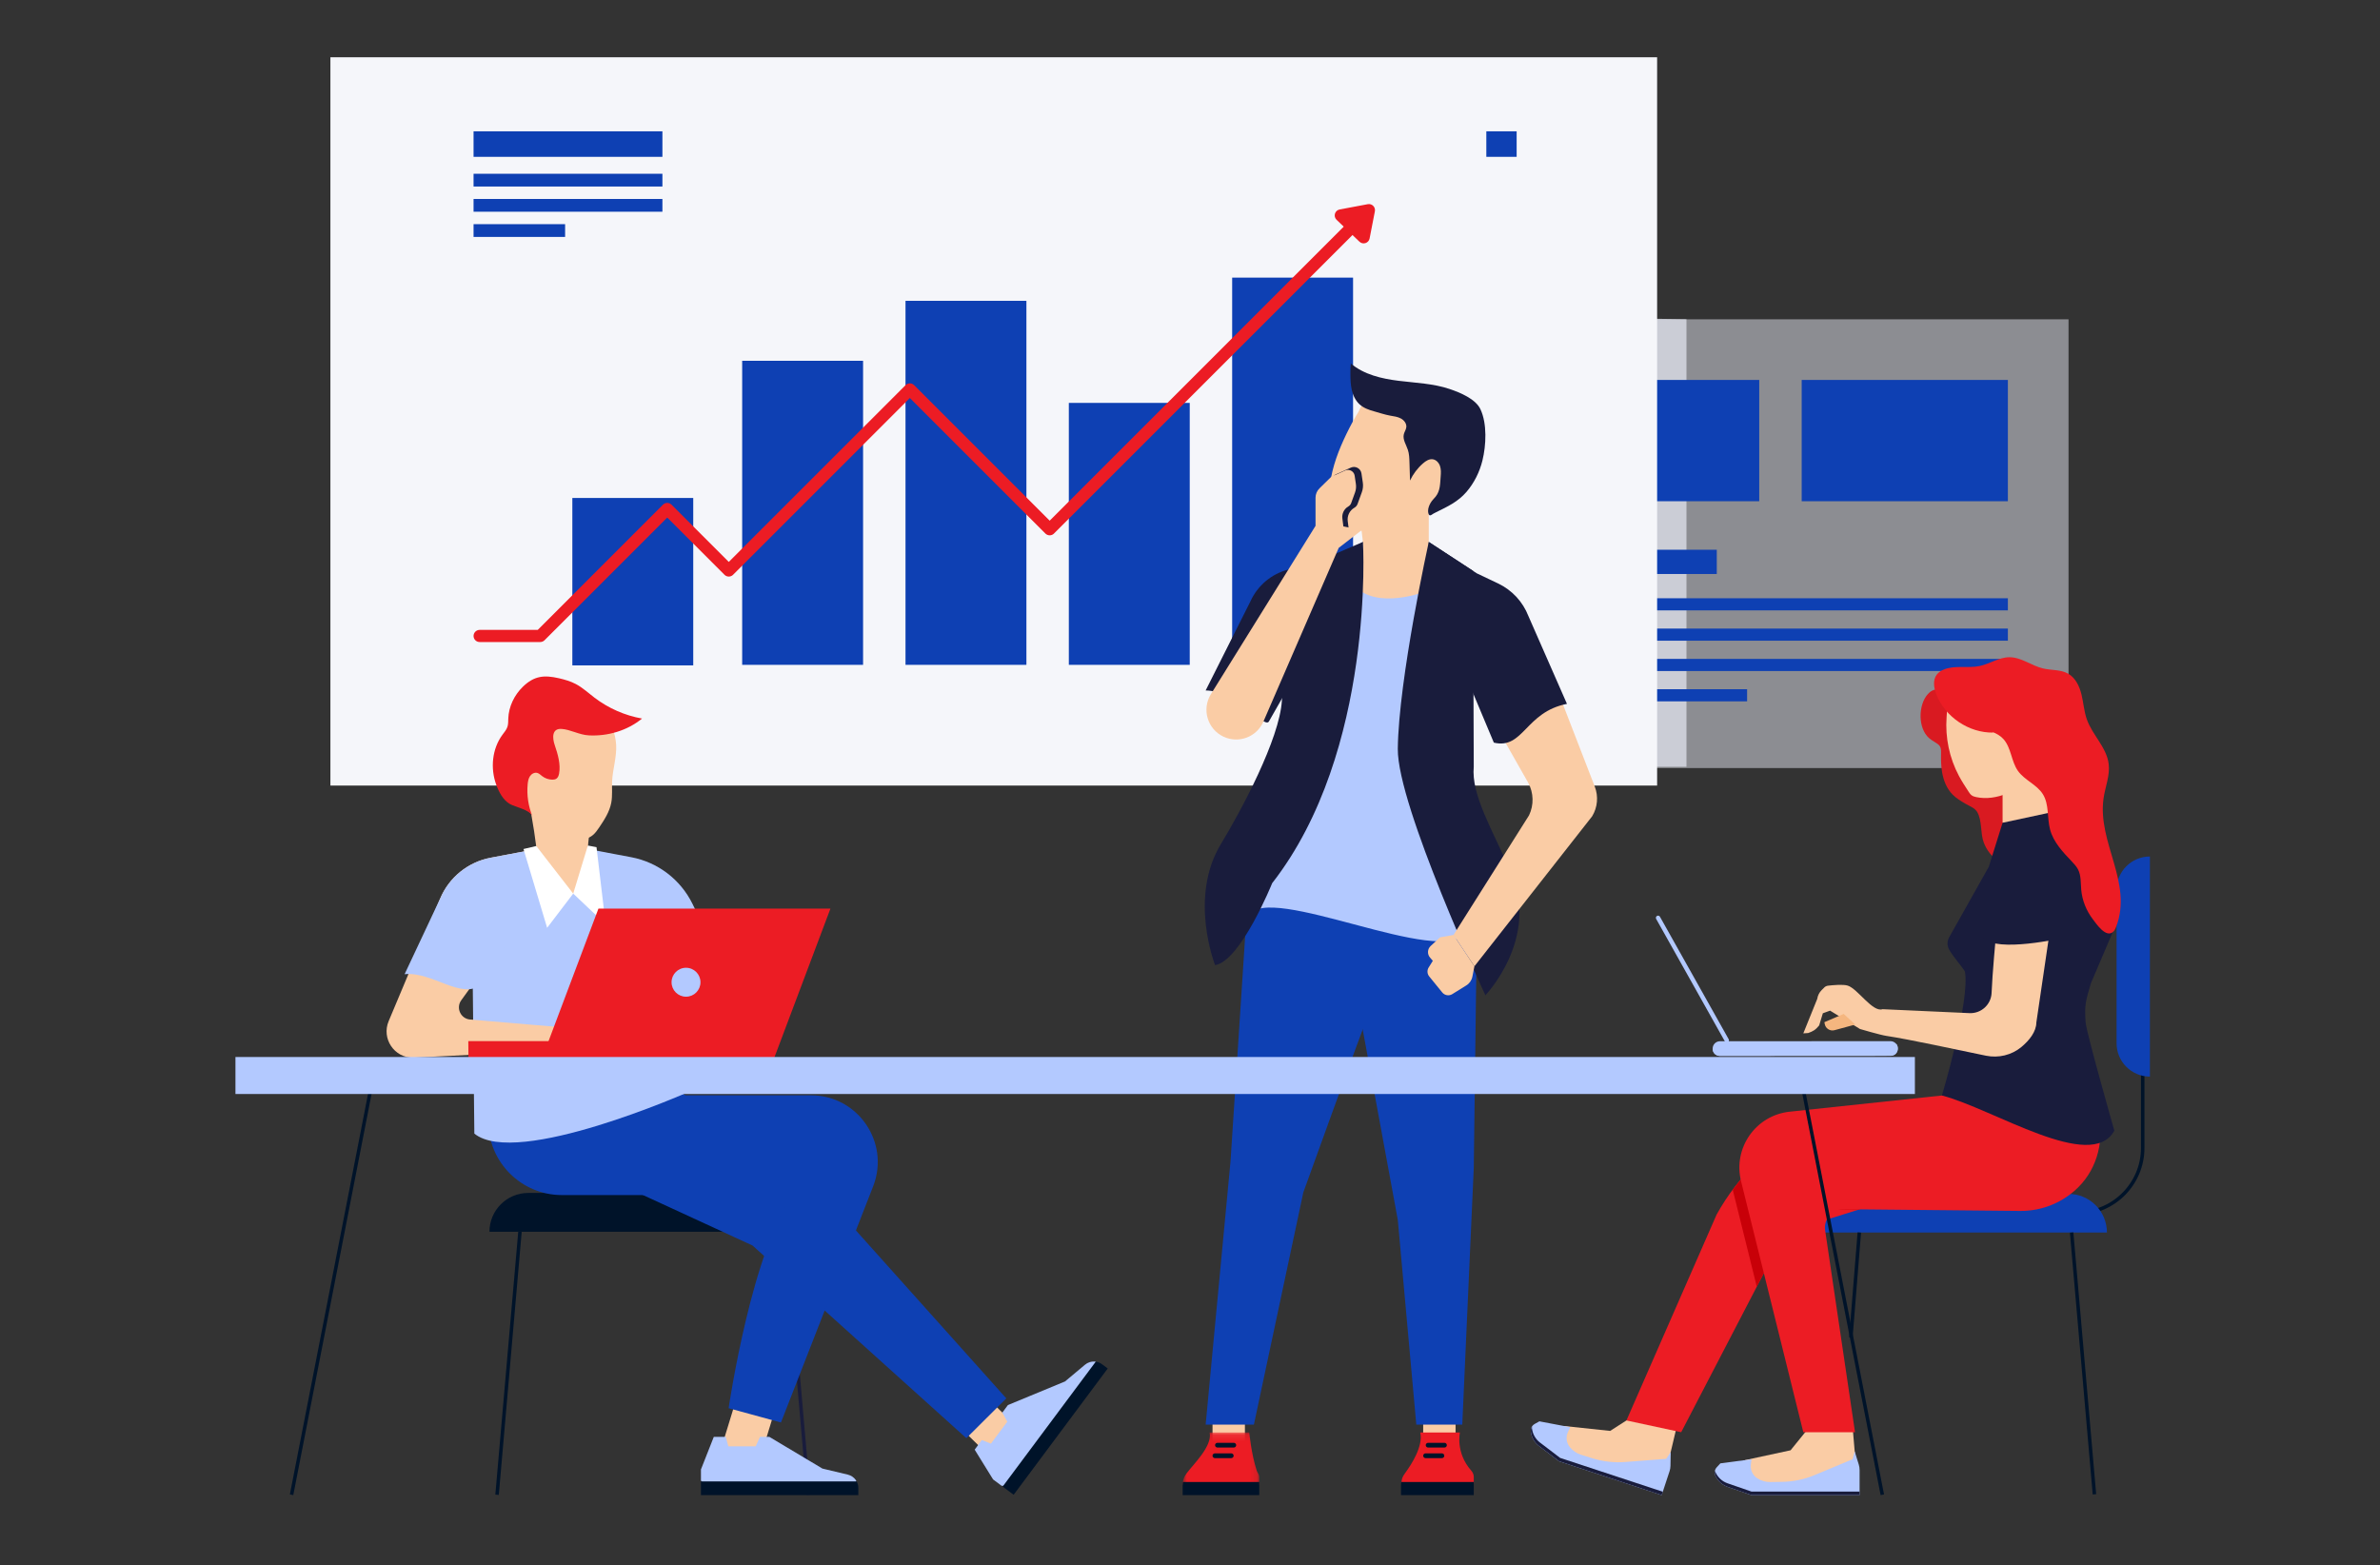 <svg width="374" height="246" viewBox="0 0 374 246" fill="none" xmlns="http://www.w3.org/2000/svg">
<rect x="0" y="0" width="374" height="246" fill="#333333" stroke="none"/>
<path opacity="0.5" fill-rule="evenodd" clip-rule="evenodd" d="M226.895 120.7H325.054V50.179H226.895V120.7Z" fill="#E6E9F2"/>
<path opacity="0.7" fill-rule="evenodd" clip-rule="evenodd" d="M251.673 120.501H265.015V50.164L251.673 49.979L251.673 120.501Z" fill="#E6E9F2"/>
<path fill-rule="evenodd" clip-rule="evenodd" d="M255.652 55.77H259.752V52.315H255.652V55.77Z" fill="white"/>
<path fill-rule="evenodd" clip-rule="evenodd" d="M230.707 78.769H249.767V59.709H230.707V78.769Z" fill="#0E40B3"/>
<path fill-rule="evenodd" clip-rule="evenodd" d="M257.391 78.769H276.451V59.709H257.391V78.769Z" fill="#0E40B3"/>
<path fill-rule="evenodd" clip-rule="evenodd" d="M283.122 78.769H315.524V59.709H283.122V78.769Z" fill="#0E40B3"/>
<path fill-rule="evenodd" clip-rule="evenodd" d="M231.66 90.205H269.78V86.393H231.66V90.205Z" fill="#0E40B3"/>
<path fill-rule="evenodd" clip-rule="evenodd" d="M231.66 95.923H315.524V94.017H231.66V95.923Z" fill="#0E40B3"/>
<path fill-rule="evenodd" clip-rule="evenodd" d="M231.66 100.688H315.524V98.782H231.66V100.688Z" fill="#0E40B3"/>
<path fill-rule="evenodd" clip-rule="evenodd" d="M231.66 105.453H315.524V103.547H231.66V105.453Z" fill="#0E40B3"/>
<path fill-rule="evenodd" clip-rule="evenodd" d="M232.613 110.218H274.545V108.312H232.613V110.218Z" fill="#0E40B3"/>
<path fill-rule="evenodd" clip-rule="evenodd" d="M51.921 123.453H260.405V9H51.921V123.453Z" fill="#F5F6FA"/>
<path fill-rule="evenodd" clip-rule="evenodd" d="M74.416 24.646H104.093V20.636H74.416V24.646Z" fill="#0E40B3"/>
<path fill-rule="evenodd" clip-rule="evenodd" d="M74.416 29.312H104.093V27.307H74.416V29.312Z" fill="#0E40B3"/>
<path fill-rule="evenodd" clip-rule="evenodd" d="M74.416 33.273H104.093V31.268H74.416V33.273Z" fill="#0E40B3"/>
<path fill-rule="evenodd" clip-rule="evenodd" d="M74.416 37.233H88.802V35.228H74.416V37.233Z" fill="#0E40B3"/>
<path fill-rule="evenodd" clip-rule="evenodd" d="M233.566 24.646H238.331V20.636H233.566V24.646Z" fill="#0E40B3"/>
<path fill-rule="evenodd" clip-rule="evenodd" d="M89.94 104.566H108.938V78.258H89.94V104.566Z" fill="#0E40B3"/>
<path fill-rule="evenodd" clip-rule="evenodd" d="M116.627 104.481H135.626V56.699H116.627V104.481Z" fill="#0E40B3"/>
<path fill-rule="evenodd" clip-rule="evenodd" d="M142.294 104.481H161.293V47.276H142.294V104.481Z" fill="#0E40B3"/>
<path fill-rule="evenodd" clip-rule="evenodd" d="M167.959 104.481H186.958V63.316H167.959V104.481Z" fill="#0E40B3"/>
<path fill-rule="evenodd" clip-rule="evenodd" d="M193.626 104.481H212.625V43.629H193.626V104.481Z" fill="#0E40B3"/>
<path fill-rule="evenodd" clip-rule="evenodd" d="M190.539 227.113H195.629V219.359H190.539V227.113Z" fill="#FACCA5"/>
<mask id="mask0" mask-type="alpha" maskUnits="userSpaceOnUse" x="185" y="225" width="13" height="10">
<path fill-rule="evenodd" clip-rule="evenodd" d="M185.848 225.115H197.886V234.958H185.848V225.115Z" fill="white"/>
</mask>
<g mask="url(#mask0)">
<path fill-rule="evenodd" clip-rule="evenodd" d="M196.315 225.115C196.315 225.115 196.607 228.399 197.485 231.104C197.6 231.456 197.886 231.73 197.886 232.101L197.886 233.3L187.346 234.463L185.847 233.3C185.847 232.601 186.075 232.068 186.49 231.507C187.514 230.118 190.56 227.251 190.083 225.115H196.315Z" fill="#EC1C24"/>
</g>
<path fill-rule="evenodd" clip-rule="evenodd" d="M196.287 225.115H196.315C196.315 225.115 196.307 225.163 196.301 225.193C196.297 225.168 196.29 225.14 196.287 225.115Z" fill="#191C3C"/>
<path fill-rule="evenodd" clip-rule="evenodd" d="M197.886 232.898V234.958H185.847V233.441C185.847 233.258 185.866 233.076 185.896 232.898H197.886Z" fill="#001329"/>
<path fill-rule="evenodd" clip-rule="evenodd" d="M191.311 227.484H193.884C194.089 227.484 194.256 227.318 194.256 227.112C194.256 226.907 194.089 226.74 193.884 226.74H191.311C191.106 226.74 190.939 226.907 190.939 227.112C190.939 227.318 191.106 227.484 191.311 227.484Z" fill="#001329"/>
<path fill-rule="evenodd" clip-rule="evenodd" d="M190.911 229.144H193.485C193.689 229.144 193.857 228.978 193.857 228.773V228.771C193.857 228.568 193.689 228.399 193.485 228.399H190.911C190.705 228.399 190.539 228.568 190.539 228.771C190.539 228.978 190.705 229.144 190.911 229.144Z" fill="#001329"/>
<path fill-rule="evenodd" clip-rule="evenodd" d="M223.643 227.112H228.732V219.358H223.643V227.112Z" fill="#FACCA5"/>
<path fill-rule="evenodd" clip-rule="evenodd" d="M214.839 159.978C213.422 163.486 204.807 187.389 204.807 187.389L197.041 223.883H189.459L193.371 182.468L196.231 138.492L212.667 140.45L215.642 155.159L214.839 159.978Z" fill="#0E40B3"/>
<path fill-rule="evenodd" clip-rule="evenodd" d="M232.067 146.776L231.592 183.524L229.786 223.884H222.562L219.654 191.706L212.668 153.815V140.45L230.689 142.108L232.067 146.776Z" fill="#0E40B3"/>
<path fill-rule="evenodd" clip-rule="evenodd" d="M213.686 94.115H224.519V79.833H212.668C215.416 83.402 213.686 94.115 213.686 94.115Z" fill="#FACCA5"/>
<path fill-rule="evenodd" clip-rule="evenodd" d="M230.689 145.119C230.337 153.578 203.001 139.946 197.041 143.112L204.265 93.36C204.265 93.36 210.882 90.726 213.685 92.784C217.547 95.621 224.519 92.784 224.519 92.784L229.385 94.718C229.385 94.718 230.989 137.891 230.689 145.119Z" fill="#B3C9FF"/>
<path fill-rule="evenodd" clip-rule="evenodd" d="M214.178 85.168C214.178 85.168 216.143 118.004 199.912 138.794C199.912 138.794 194.951 151.066 190.94 151.669C190.94 151.669 186.75 141.026 191.867 132.62C195.009 127.456 201.079 116.142 201.438 110.107L202.47 92.785L214.178 85.168Z" fill="#191C3C"/>
<path fill-rule="evenodd" clip-rule="evenodd" d="M224.519 85.168C224.519 85.168 219.778 106.683 219.654 117.675C219.553 126.61 233.42 156.411 233.42 156.411C233.42 156.411 241.978 147.47 237.465 137.138C234.49 130.325 231.169 124.94 231.591 120.465L231.48 89.715L224.519 85.168Z" fill="#191C3C"/>
<path fill-rule="evenodd" clip-rule="evenodd" d="M208.914 77.126C209.083 74.326 209.996 71.641 211.152 69.108C211.722 67.863 212.345 66.644 213.03 65.461C213.276 65.037 213.54 64.677 213.711 64.222C213.9 63.712 214.443 63.404 214.982 63.335C215.521 63.266 216.063 63.392 216.59 63.518C218.871 64.063 220.964 64.515 223.091 65.548C223.878 65.93 224.663 66.329 225.353 66.865C226.37 67.652 227.155 68.735 227.592 69.944C228.336 72.02 228.04 74.312 227.608 76.474C227.502 77.002 227.386 77.535 227.135 78.011C226.639 78.956 225.681 79.553 224.755 80.086C223.541 80.785 222.306 81.45 221.052 82.078C220.317 82.447 219.568 82.805 218.778 83.034C217.37 83.44 215.881 83.423 214.418 83.384C213.281 83.355 212.09 83.299 211.102 82.729C210.189 82.199 209.551 81.268 209.223 80.263C208.894 79.258 208.849 78.181 208.914 77.126Z" fill="#FACCA5"/>
<path fill-rule="evenodd" clip-rule="evenodd" d="M212.271 57.119C214.339 58.871 217.116 59.514 219.804 59.846C222.493 60.18 225.244 60.267 227.81 61.137C229.402 61.678 231.877 62.677 232.641 64.311C233.712 66.599 233.538 69.991 232.953 72.372C232.511 74.172 231.661 75.886 230.453 77.295C229.126 78.845 227.494 79.599 225.704 80.483C225.552 80.557 225.402 80.634 225.253 80.715C225.118 80.786 224.929 80.957 224.782 80.987C224.478 81.05 224.411 80.527 224.413 80.293C224.417 79.828 224.597 79.387 224.829 78.991C225.05 78.616 225.336 78.377 225.601 78.046C226.345 77.119 226.299 75.987 226.392 74.869C226.436 74.324 226.464 73.763 226.289 73.244C226.116 72.727 225.696 72.257 225.157 72.176C224.587 72.093 224.049 72.441 223.617 72.819C222.759 73.564 222.061 74.49 221.577 75.518C221.546 74.565 221.517 73.612 221.487 72.66C221.468 72.002 221.446 71.333 221.242 70.709C220.975 69.886 220.396 69.083 220.601 68.243C220.697 67.859 220.95 67.521 220.993 67.127C221.053 66.557 220.635 66.027 220.129 65.758C219.625 65.489 219.04 65.418 218.476 65.32C217.591 65.162 216.76 64.87 215.899 64.633C215.102 64.413 214.292 64.125 213.665 63.562C213.017 62.979 212.623 62.152 212.426 61.301C212.23 60.452 212.211 59.571 212.207 58.699C212.204 58.164 212.208 57.647 212.271 57.119Z" fill="#191C3C"/>
<path fill-rule="evenodd" clip-rule="evenodd" d="M244.784 108.573L250.603 123.6C251.203 125.14 251.051 126.871 250.194 128.282L231.692 151.858L228.41 146.926L240.275 128.135C241.058 126.506 241.011 124.599 240.149 123.012L234.4 112.89C234.4 112.89 241.371 115.485 244.784 108.573Z" fill="#FACCA5"/>
<path fill-rule="evenodd" clip-rule="evenodd" d="M228.409 146.926L226.291 147.304L224.825 148.654C224.299 149.138 224.254 149.955 224.725 150.493L225.159 150.993L224.503 152.042C224.229 152.481 224.264 153.047 224.592 153.45L226.639 155.965C227.022 156.438 227.698 156.551 228.215 156.229L230.433 154.851C230.924 154.546 231.265 154.051 231.375 153.484L231.691 151.858L228.409 146.926Z" fill="#FACCA5"/>
<path fill-rule="evenodd" clip-rule="evenodd" d="M229.418 225.115C229.418 225.115 228.693 228.282 231.192 231.104C231.436 231.38 231.592 231.73 231.592 232.101V233.154C231.592 233.154 221.177 233.756 221.177 233.631C221.177 233.25 220.224 233.154 220.224 233.154C220.224 232.455 220.384 232.068 220.798 231.507C221.821 230.118 223.663 227.251 223.187 225.115H229.418Z" fill="#EC1C24"/>
<path fill-rule="evenodd" clip-rule="evenodd" d="M229.39 225.115H229.419C229.419 225.115 229.41 225.163 229.405 225.193C229.4 225.168 229.393 225.14 229.39 225.115Z" fill="#191C3C"/>
<path fill-rule="evenodd" clip-rule="evenodd" d="M231.592 232.898V234.958H220.156V233.441C220.156 233.258 220.173 233.076 220.203 232.898H231.592Z" fill="#001329"/>
<path fill-rule="evenodd" clip-rule="evenodd" d="M224.416 227.484H226.989C227.193 227.484 227.361 227.318 227.361 227.112C227.361 226.907 227.193 226.74 226.989 226.74H224.416C224.21 226.74 224.044 226.907 224.044 227.112C224.044 227.318 224.21 227.484 224.416 227.484Z" fill="#001329"/>
<path fill-rule="evenodd" clip-rule="evenodd" d="M224.015 229.144H226.588C226.793 229.144 226.96 228.978 226.96 228.773V228.771C226.96 228.568 226.793 228.399 226.588 228.399H224.015C223.81 228.399 223.643 228.568 223.643 228.771C223.643 228.978 223.81 229.144 224.015 229.144Z" fill="#001329"/>
<path fill-rule="evenodd" clip-rule="evenodd" d="M224.519 85.168L232.066 90.099L235.43 91.701C237.604 92.736 239.3 94.563 240.175 96.808L246.237 110.615C239.688 111.886 239.416 117.811 234.747 116.706L228.047 100.743L224.519 92.785V85.168Z" fill="#191C3C"/>
<path fill-rule="evenodd" clip-rule="evenodd" d="M214.178 85.168L206.613 88.417L202.397 89.52C199.781 90.204 197.615 92.033 196.5 94.498L189.458 108.507C193.974 108.507 198.664 114.56 199.39 113.393L208.043 98.207L214.178 85.168Z" fill="#191C3C"/>
<path fill-rule="evenodd" clip-rule="evenodd" d="M211.786 81.903C211.676 81.05 212.09 80.215 212.834 79.787C213.069 79.654 213.247 79.44 213.338 79.187L214.006 77.34C214.181 76.859 214.232 76.34 214.156 75.832L213.944 74.401C213.827 73.617 212.996 73.162 212.273 73.488L209.84 74.587L208.338 76.061C208.335 76.068 208.331 76.075 208.328 76.082C208.225 77.369 208.245 78.7 208.649 79.931C209.015 81.052 209.727 82.092 210.746 82.682C211.121 82.898 211.527 83.033 211.945 83.138L211.786 81.903Z" fill="#191C3C"/>
<path fill-rule="evenodd" clip-rule="evenodd" d="M190.291 109.078L206.727 82.637V78.216C206.727 77.662 206.951 77.132 207.346 76.745L209.198 74.927L211.379 73.942C212.026 73.65 212.773 74.056 212.876 74.76L213.066 76.042C213.135 76.497 213.089 76.963 212.932 77.396L212.332 79.05C212.252 79.276 212.092 79.468 211.883 79.587C211.216 79.971 210.844 80.72 210.944 81.484L211.103 82.729L214.002 83.302L210.37 86.099L198.533 113.404C197.486 115.819 194.653 116.892 192.272 115.773C189.74 114.586 188.814 111.453 190.291 109.078Z" fill="#FACCA5"/>
<path fill-rule="evenodd" clip-rule="evenodd" d="M159.652 224.087L155.241 228.598L147.684 221.196L152.093 216.685L159.652 224.087Z" fill="#FACCA5"/>
<path fill-rule="evenodd" clip-rule="evenodd" d="M119.338 229.534L113.31 227.682L116.413 217.565L122.441 219.418L119.338 229.534Z" fill="#FACCA5"/>
<path fill-rule="evenodd" clip-rule="evenodd" d="M129.224 193.569H76.914C76.914 190.201 79.641 187.472 83.006 187.472H123.133C126.496 187.472 129.224 190.201 129.224 193.569Z" fill="#001329"/>
<path fill-rule="evenodd" clip-rule="evenodd" d="M78.383 234.928L77.839 234.881L81.439 193.545L81.982 193.593L78.383 234.928Z" fill="#001329"/>
<path fill-rule="evenodd" clip-rule="evenodd" d="M126.792 234.928L123.192 193.593L123.736 193.545L127.336 234.881L126.792 234.928Z" fill="#191C3C"/>
<path fill-rule="evenodd" clip-rule="evenodd" d="M79.082 177.69L118.254 195.735L151.854 226.012L158.136 219.758L129.225 187.473L100.11 166.754L79.082 177.69Z" fill="#0E40B3"/>
<path fill-rule="evenodd" clip-rule="evenodd" d="M76.732 168.85V176.232C76.732 182.624 81.91 187.806 88.297 187.806H124.81C118.254 195.735 114.497 221.301 114.497 221.301L122.721 223.55L137.24 186.355C139.855 179.491 134.788 172.131 127.449 172.131H101.313L101.5 168.85H76.732Z" fill="#0E40B3"/>
<path fill-rule="evenodd" clip-rule="evenodd" d="M92.377 133.425L99.191 134.711C103.37 135.5 106.934 138.211 108.812 142.03L114.388 153.371L108.806 165.937L108.238 171.584C108.238 171.584 81.183 183.585 74.54 178.146L74.233 149.27L84.445 134.323L92.377 133.425Z" fill="#B3C9FF"/>
<path fill-rule="evenodd" clip-rule="evenodd" d="M82.907 125.063C82.907 125.063 85.068 134.779 84.612 140.431H92.535C92.535 140.431 91.717 130.786 93.354 129.198L82.907 125.063Z" fill="#FACCA5"/>
<path fill-rule="evenodd" clip-rule="evenodd" d="M96.822 117.044C96.721 115.269 95.986 113.602 95.261 111.979L94.967 112.122C93.213 110.438 90.515 109.913 88.171 110.555C85.825 111.195 83.849 112.899 82.6 114.986C80.826 117.955 80.485 121.749 81.736 124.975C82.986 128.2 85.811 130.779 89.143 131.699C90.472 132.065 92.024 132.138 93.107 131.282C93.545 130.935 93.869 130.465 94.181 130.003C94.982 128.814 95.784 127.574 96.053 126.166C96.268 125.05 96.133 123.902 96.19 122.768C96.285 120.848 96.93 118.964 96.822 117.044Z" fill="#FACCA5"/>
<path fill-rule="evenodd" clip-rule="evenodd" d="M93.426 109.644C92.462 108.911 91.566 108.07 90.495 107.503C89.662 107.06 88.745 106.798 87.826 106.586C85.5 106.052 83.933 106.202 82.157 107.931C80.816 109.236 79.94 111.044 79.872 112.925C79.857 113.352 79.877 113.789 79.748 114.195C79.596 114.674 79.255 115.064 78.958 115.466C77.319 117.686 77.041 120.741 77.973 123.303C78.387 124.444 79.052 125.734 80.127 126.353C80.993 126.849 83.236 127.225 83.661 128.27C83.017 126.685 82.761 124.946 82.919 123.243C82.961 122.802 83.037 122.346 83.283 121.977C83.529 121.609 83.989 121.348 84.418 121.461C84.724 121.541 84.955 121.786 85.205 121.978C85.657 122.325 86.224 122.518 86.793 122.523C87.016 122.524 87.251 122.494 87.434 122.368C87.683 122.197 87.793 121.887 87.852 121.59C88.135 120.136 87.647 118.48 87.177 117.113C86.781 115.96 86.707 114.452 88.24 114.549C89.616 114.637 91.026 115.483 92.499 115.563C95.489 115.727 98.562 114.83 100.893 112.923C98.192 112.441 95.611 111.306 93.426 109.644Z" fill="#EC1C24"/>
<path fill-rule="evenodd" clip-rule="evenodd" d="M90.076 140.43L92.376 132.878L93.737 133.134L95.176 145.26L90.076 140.43Z" fill="white"/>
<path fill-rule="evenodd" clip-rule="evenodd" d="M84.335 133.425L77.088 134.797C73.542 135.469 70.568 137.876 69.169 141.205L61.075 160.475C59.929 163.205 61.931 166.222 64.89 166.222L93.84 164.773L95.175 160.671L91.988 161.755L73.868 160.22C72.387 160.094 71.61 158.396 72.483 157.191L84.613 140.43C84.613 140.43 86.788 134.44 84.335 133.425Z" fill="#FACCA5"/>
<path fill-rule="evenodd" clip-rule="evenodd" d="M84.335 133.425L77.088 134.797C73.542 135.469 70.568 137.876 69.169 141.205L63.579 153.097C67.95 152.642 72.483 157.191 75.599 154.737L84.613 140.43C84.613 140.43 86.788 134.44 84.335 133.425Z" fill="#B3C9FF"/>
<path fill-rule="evenodd" clip-rule="evenodd" d="M84.271 132.953L90.076 140.43L85.978 145.807L82.261 133.425L84.271 132.953Z" fill="white"/>
<path fill-rule="evenodd" clip-rule="evenodd" d="M112.166 225.81L110.15 230.923V232.678L111.106 233.841H131.119H133.978C133.978 233.391 134.745 232.967 134.504 232.617C134.208 232.187 133.759 231.866 133.222 231.738L129.237 230.788L120.903 225.81H119.424L118.753 227.29H114.452L114.049 225.81H112.166Z" fill="#B3C9FF"/>
<path fill-rule="evenodd" clip-rule="evenodd" d="M110.15 232.806V234.959H134.882V233.842C134.882 233.469 134.788 233.116 134.619 232.806H110.15Z" fill="#001329"/>
<path fill-rule="evenodd" clip-rule="evenodd" d="M153.164 227.817L156.054 232.492L157.404 233.5H159.233L169.239 219.358L172.575 214.571C172.223 214.308 172.416 213.989 172.001 213.967C171.469 213.939 170.931 214.107 170.5 214.468L167.357 217.098L158.387 220.807L157.504 221.994L158.287 223.418L155.716 226.869L154.289 226.307L153.164 227.817Z" fill="#B3C9FF"/>
<path fill-rule="evenodd" clip-rule="evenodd" d="M157.562 233.617L159.287 234.904L174.072 215.061L173.177 214.393C172.88 214.171 172.539 214.035 172.19 213.987L157.562 233.617Z" fill="#001329"/>
<path fill-rule="evenodd" clip-rule="evenodd" d="M73.617 166.445H91.328L91.301 163.612H73.59L73.617 166.445Z" fill="#EC1C24"/>
<path fill-rule="evenodd" clip-rule="evenodd" d="M121.589 166.445H85.133L94.042 142.786H130.498L121.589 166.445Z" fill="#EC1C24"/>
<path fill-rule="evenodd" clip-rule="evenodd" d="M110.075 154.361C110.075 155.616 109.058 156.634 107.802 156.634C106.547 156.634 105.53 155.616 105.53 154.361C105.53 153.105 106.547 152.086 107.802 152.086C109.058 152.086 110.075 153.105 110.075 154.361Z" fill="#B3C9FF"/>
<path fill-rule="evenodd" clip-rule="evenodd" d="M326.468 190.931V190.383C331.965 190.383 336.439 185.905 336.439 180.403V139.14H336.985V180.403C336.985 186.209 332.267 190.931 326.468 190.931Z" fill="#001329"/>
<path fill-rule="evenodd" clip-rule="evenodd" d="M331.089 193.691H285.265C285.265 190.339 287.98 187.623 291.329 187.623H325.026C328.375 187.623 331.089 190.339 331.089 193.691Z" fill="#0E40B3"/>
<path fill-rule="evenodd" clip-rule="evenodd" d="M337.842 134.599V169.189C334.95 169.189 332.604 166.841 332.604 163.946V139.842C332.604 136.946 334.95 134.599 337.842 134.599Z" fill="#0E40B3"/>
<path fill-rule="evenodd" clip-rule="evenodd" d="M291.124 210.198L290.578 210.154L291.907 193.668L292.45 193.713L291.124 210.198Z" fill="#001329"/>
<path fill-rule="evenodd" clip-rule="evenodd" d="M328.855 234.858L325.271 193.714L325.815 193.667L329.399 234.812L328.855 234.858Z" fill="#001329"/>
<path fill-rule="evenodd" clip-rule="evenodd" d="M257.447 222.029L253.024 224.869L245.755 224.096L244.955 227.901L261.329 233.3L263.526 224.033L257.447 222.029Z" fill="#FACCA5"/>
<path fill-rule="evenodd" clip-rule="evenodd" d="M246.753 224.285L241.904 223.365L241.171 223.775C240.75 224.009 240.51 224.471 240.563 224.95L240.567 224.991C240.663 225.878 241.119 226.687 241.829 227.227L244.991 229.637L261.123 234.959L262.358 231.207C262.45 230.932 262.498 230.643 262.503 230.353L262.54 228.19L261.833 229.259L255.418 229.754C253.659 229.892 251.893 229.691 250.209 229.167L248.459 228.621C247.756 228.402 247.135 227.978 246.673 227.402C246.136 226.73 246.03 225.811 246.398 225.034L246.753 224.285Z" fill="#B3C9FF"/>
<path fill-rule="evenodd" clip-rule="evenodd" d="M242.001 226.7C241.292 226.16 240.837 225.352 240.74 224.464L240.735 224.424C240.727 224.345 240.738 224.269 240.744 224.193C240.605 224.415 240.534 224.678 240.562 224.949L240.567 224.992C240.662 225.879 241.119 226.685 241.828 227.227L244.991 229.638L261.122 234.959L261.296 234.431L245.164 229.112L242.001 226.7Z" fill="#191C3C"/>
<path fill-rule="evenodd" clip-rule="evenodd" d="M295.304 189.083L280.473 193.723L264.186 225.076L255.582 223.226L269.755 190.868C273.161 184.714 278.345 179.734 284.627 176.579L289.475 176.51L295.304 189.083Z" fill="#EC1C24"/>
<path fill-rule="evenodd" clip-rule="evenodd" d="M284.687 223.829L281.375 227.915L274.229 229.456L274.66 233.318H291.899L291.088 223.829H284.687Z" fill="#FACCA5"/>
<path fill-rule="evenodd" clip-rule="evenodd" d="M275.236 229.323L270.344 229.969L269.774 230.588C269.448 230.94 269.365 231.454 269.564 231.894L269.582 231.931C269.951 232.743 270.637 233.368 271.48 233.659L275.236 234.96H292.222V231.009C292.222 230.719 292.179 230.43 292.092 230.154L291.451 228.086L291.114 229.323L285.176 231.804C283.55 232.484 281.808 232.848 280.045 232.877L278.213 232.907C277.476 232.92 276.753 232.711 276.136 232.308C275.416 231.838 275.027 230.999 275.134 230.145L275.236 229.323Z" fill="#B3C9FF"/>
<path fill-rule="evenodd" clip-rule="evenodd" d="M271.479 233.105C270.636 232.813 269.95 232.189 269.582 231.376L269.564 231.339C269.532 231.268 269.519 231.192 269.501 231.117C269.438 231.372 269.451 231.643 269.564 231.894L269.582 231.932C269.95 232.743 270.636 233.369 271.479 233.66L275.236 234.959H292.222V234.403H275.236L271.479 233.105Z" fill="#191C3C"/>
<path fill-rule="evenodd" clip-rule="evenodd" d="M289.474 176.509L284.627 176.578C279.737 179.035 275.527 182.609 272.286 186.969L276.066 202.205L280.473 193.724L285.226 192.237C285.531 190.977 286.656 190.013 288.043 190.028L292.155 190.068L295.304 189.082L289.474 176.509Z" fill="#C80008"/>
<path fill-rule="evenodd" clip-rule="evenodd" d="M313.69 166.904L308.942 171.756L281.224 174.706C275.9 175.273 272.302 180.417 273.591 185.618L283.377 225.075H291.504L286.806 193.33C286.546 191.579 287.911 190.009 289.682 190.028L317.487 190.301C321.045 190.32 324.27 188.889 326.603 186.564C329.703 183.475 330.755 178.873 329.648 174.638L327.459 166.248L313.69 166.904Z" fill="#EC1C24"/>
<path fill-rule="evenodd" clip-rule="evenodd" d="M322.48 125.86C320.956 121.227 319.077 116.659 316.256 112.681C315.726 111.936 315.159 111.206 314.448 110.631C313.96 110.237 313.412 109.924 312.848 109.653C310.409 108.488 307.45 108.057 304.77 108.275C304.369 108.306 303.958 108.358 303.602 108.546C303.345 108.679 303.128 108.877 302.936 109.091C301.416 110.789 301.366 114.446 303.145 116C303.4 116.222 303.683 116.404 303.974 116.579C304.824 117.09 305.046 117.307 305.026 118.302C305.003 119.328 305.013 120.361 305.189 121.376C305.411 122.667 305.922 123.945 306.844 124.875C307.422 125.456 308.133 125.88 308.837 126.297C309.448 126.659 310.311 126.959 310.686 127.582C311.507 128.944 311.165 130.924 311.741 132.43C312.194 133.61 312.994 134.7 314.123 135.264C314.926 135.667 315.836 135.782 316.731 135.842C318.656 135.974 320.68 136.194 322.018 134.552C322.653 133.772 323.098 132.835 323.297 131.848C323.702 129.851 323.117 127.797 322.48 125.86Z" fill="#D91A21"/>
<path fill-rule="evenodd" clip-rule="evenodd" d="M314.691 129.301H321.911V122.432H314.691V129.301Z" fill="#FACCA5"/>
<path fill-rule="evenodd" clip-rule="evenodd" d="M332.253 177.69C332.253 177.69 327.81 162.073 327.737 160.659C327.544 157.776 327.77 157.304 328.57 154.525L332.116 146.21C333.2 142.435 332.329 138.288 330.948 134.612L327.55 125.569L321.756 127.783L314.691 129.3L312.523 136.224L306.301 147.287C305.968 147.88 305.949 148.605 306.28 149.201C306.954 150.418 308.302 151.865 308.776 152.683C309.603 157.28 305.16 172.158 305.16 172.158C313.277 174.272 328.606 184.324 332.253 177.69Z" fill="#191C3C"/>
<path fill-rule="evenodd" clip-rule="evenodd" d="M305.999 111.47C305.937 111.84 305.926 112.249 305.892 112.731C305.659 115.901 306.336 119.135 307.834 121.939C308.29 122.787 308.815 123.593 309.34 124.4C309.48 124.615 309.625 124.835 309.832 124.987C310.039 125.139 310.293 125.209 310.544 125.264C312.168 125.612 313.85 125.324 315.373 124.703C316.356 124.302 317.222 123.744 318.108 123.168C318.532 122.891 318.503 123.056 318.648 122.509C318.914 121.495 319.15 120.47 319.399 119.452C319.837 117.68 320.274 115.908 320.709 114.135L318.569 108.515L308.809 108.983C308.174 109.205 307.535 109.522 306.99 109.92C306.326 110.406 306.097 110.886 305.999 111.47Z" fill="#FACCA5"/>
<path fill-rule="evenodd" clip-rule="evenodd" d="M314.692 136.816C314.692 136.816 313.22 149.995 312.964 156.042C312.886 157.88 311.321 159.298 309.485 159.215L295.825 158.595C294.266 159.143 291.928 155.371 290.345 154.886C289.625 154.665 288.012 154.814 287.254 154.903C286.993 154.933 286.758 155.063 286.592 155.268L286.267 155.588C285.889 155.96 285.643 156.446 285.568 156.972L283.377 162.394L284.143 162.342C284.89 162.078 285.301 161.852 285.868 161.149L286.449 159.235L287.587 158.825L292.284 161.71C292.284 161.71 295.467 162.65 296.419 162.79C299.918 163.305 307.975 165.069 312.081 165.905C314.052 166.306 316.106 165.819 317.653 164.534C318.898 163.499 319.983 162.133 319.999 160.685L323.431 137.364L314.692 136.816Z" fill="#FACCA5"/>
<path fill-rule="evenodd" clip-rule="evenodd" d="M311.716 147.406L312.618 141.6C312.926 138.685 314.394 136.701 316.152 134.355L324.094 135.196C324.64 138.414 324.746 141.692 324.401 144.939L324.141 147.406C324.141 147.406 313.737 149.767 311.716 147.406Z" fill="#191C3C"/>
<path fill-rule="evenodd" clip-rule="evenodd" d="M310.232 110.264C310.236 110.264 310.236 110.255 310.232 110.255C310.226 110.255 310.226 110.264 310.232 110.264Z" fill="#191C3C"/>
<path fill-rule="evenodd" clip-rule="evenodd" d="M330.549 125.527C330.8 123.692 331.593 121.894 331.365 120.056C331.047 117.47 328.827 115.541 327.947 113.09C327.493 111.828 327.41 110.467 327.096 109.163C326.781 107.86 326.161 106.53 324.996 105.868C323.818 105.201 322.362 105.357 321.044 105.046C319.224 104.615 317.625 103.274 315.753 103.284C314.125 103.291 312.687 104.326 311.094 104.664C309.24 105.056 307.222 104.5 305.469 105.215C305.037 105.391 304.627 105.649 304.346 106.02C303.699 106.877 303.885 108.097 304.273 109.099C305.657 112.68 309.409 115.201 313.245 115.127L313.092 115.028C313.74 115.281 314.339 115.612 314.817 116.137C316.06 117.507 316.039 119.645 317.111 121.155C318.153 122.62 320.081 123.29 321.028 124.819C322.029 126.433 321.664 128.525 322.153 130.361C322.679 132.334 324.15 133.891 325.557 135.369C325.928 135.76 326.303 136.158 326.55 136.638C327.043 137.6 326.952 138.74 327.048 139.817C327.194 141.499 327.853 143.125 328.875 144.464C329.443 145.208 330.956 147.482 332.083 146.417C332.312 146.202 332.441 145.902 332.553 145.607C335.168 138.685 329.602 132.45 330.549 125.527Z" fill="#EC1C24"/>
<path fill-rule="evenodd" clip-rule="evenodd" d="M289.726 159.338L286.687 160.637L286.745 160.933C286.879 161.64 287.586 162.082 288.28 161.895L291.536 161.012L289.726 159.338Z" fill="#F5B67F"/>
<path fill-rule="evenodd" clip-rule="evenodd" d="M46.088 234.957L45.552 234.853L57.873 171.703L58.41 171.807L46.088 234.957Z" fill="#001329"/>
<path fill-rule="evenodd" clip-rule="evenodd" d="M295.526 234.957L283.205 171.807L283.74 171.703L296.062 234.853L295.526 234.957Z" fill="#001329"/>
<path fill-rule="evenodd" clip-rule="evenodd" d="M37 171.925H300.911V166.109H37V171.925Z" fill="#B3C9FF"/>
<path fill-rule="evenodd" clip-rule="evenodd" d="M271.522 163.785L271.516 163.788C271.352 163.879 271.143 163.821 271.051 163.657L260.252 144.409C260.16 144.244 260.219 144.035 260.384 143.943L260.389 143.939C260.553 143.847 260.76 143.906 260.853 144.071L271.652 163.319C271.744 163.484 271.686 163.693 271.522 163.785Z" fill="#B3C9FF"/>
<path fill-rule="evenodd" clip-rule="evenodd" d="M297.074 165.921L270.279 165.936C269.645 165.936 269.131 165.421 269.131 164.786V164.785C269.131 164.15 269.645 163.634 270.279 163.634L297.074 163.622C297.708 163.62 298.223 164.134 298.223 164.77C298.223 165.406 297.708 165.921 297.074 165.921Z" fill="#B3C9FF"/>
<path fill-rule="evenodd" clip-rule="evenodd" d="M298.223 164.69C298.223 164.429 298.118 164.198 297.962 164.014C297.959 164.602 297.483 165.079 296.894 165.079L269.941 165.094C269.612 165.094 269.328 164.936 269.132 164.701C269.132 164.703 269.131 164.704 269.131 164.707V164.866C269.131 165.456 269.61 165.936 270.201 165.936L297.153 165.92C297.745 165.92 298.223 165.44 298.223 164.849V164.69Z" fill="#B3C9FF"/>
<path fill-rule="evenodd" clip-rule="evenodd" d="M290.69 165.051L288.575 165.052V164.24H290.69V165.051Z" fill="#B3C9FF"/>
<path fill-rule="evenodd" clip-rule="evenodd" d="M293.196 165.049L291.081 165.051V164.239H293.196V165.049Z" fill="#B3C9FF"/>
<path fill-rule="evenodd" clip-rule="evenodd" d="M275.405 165.059H273.291L273.289 164.248L275.405 164.247V165.059Z" fill="#B3C9FF"/>
<path d="M75.369 99.942H84.895L104.853 79.985L114.523 89.654L142.977 61.2L164.951 83.173L213.955 34.169" stroke="#EC1C24" stroke-width="1.906" stroke-linecap="round" stroke-linejoin="round"/>
<path fill-rule="evenodd" clip-rule="evenodd" d="M216.052 33.206C216.18 32.546 215.602 31.964 214.941 32.088L210.519 32.917C209.756 33.06 209.475 34.006 210.035 34.542L213.628 37.982C214.173 38.504 215.079 38.216 215.223 37.475L216.052 33.206Z" fill="#EC1C24"/>
</svg>
